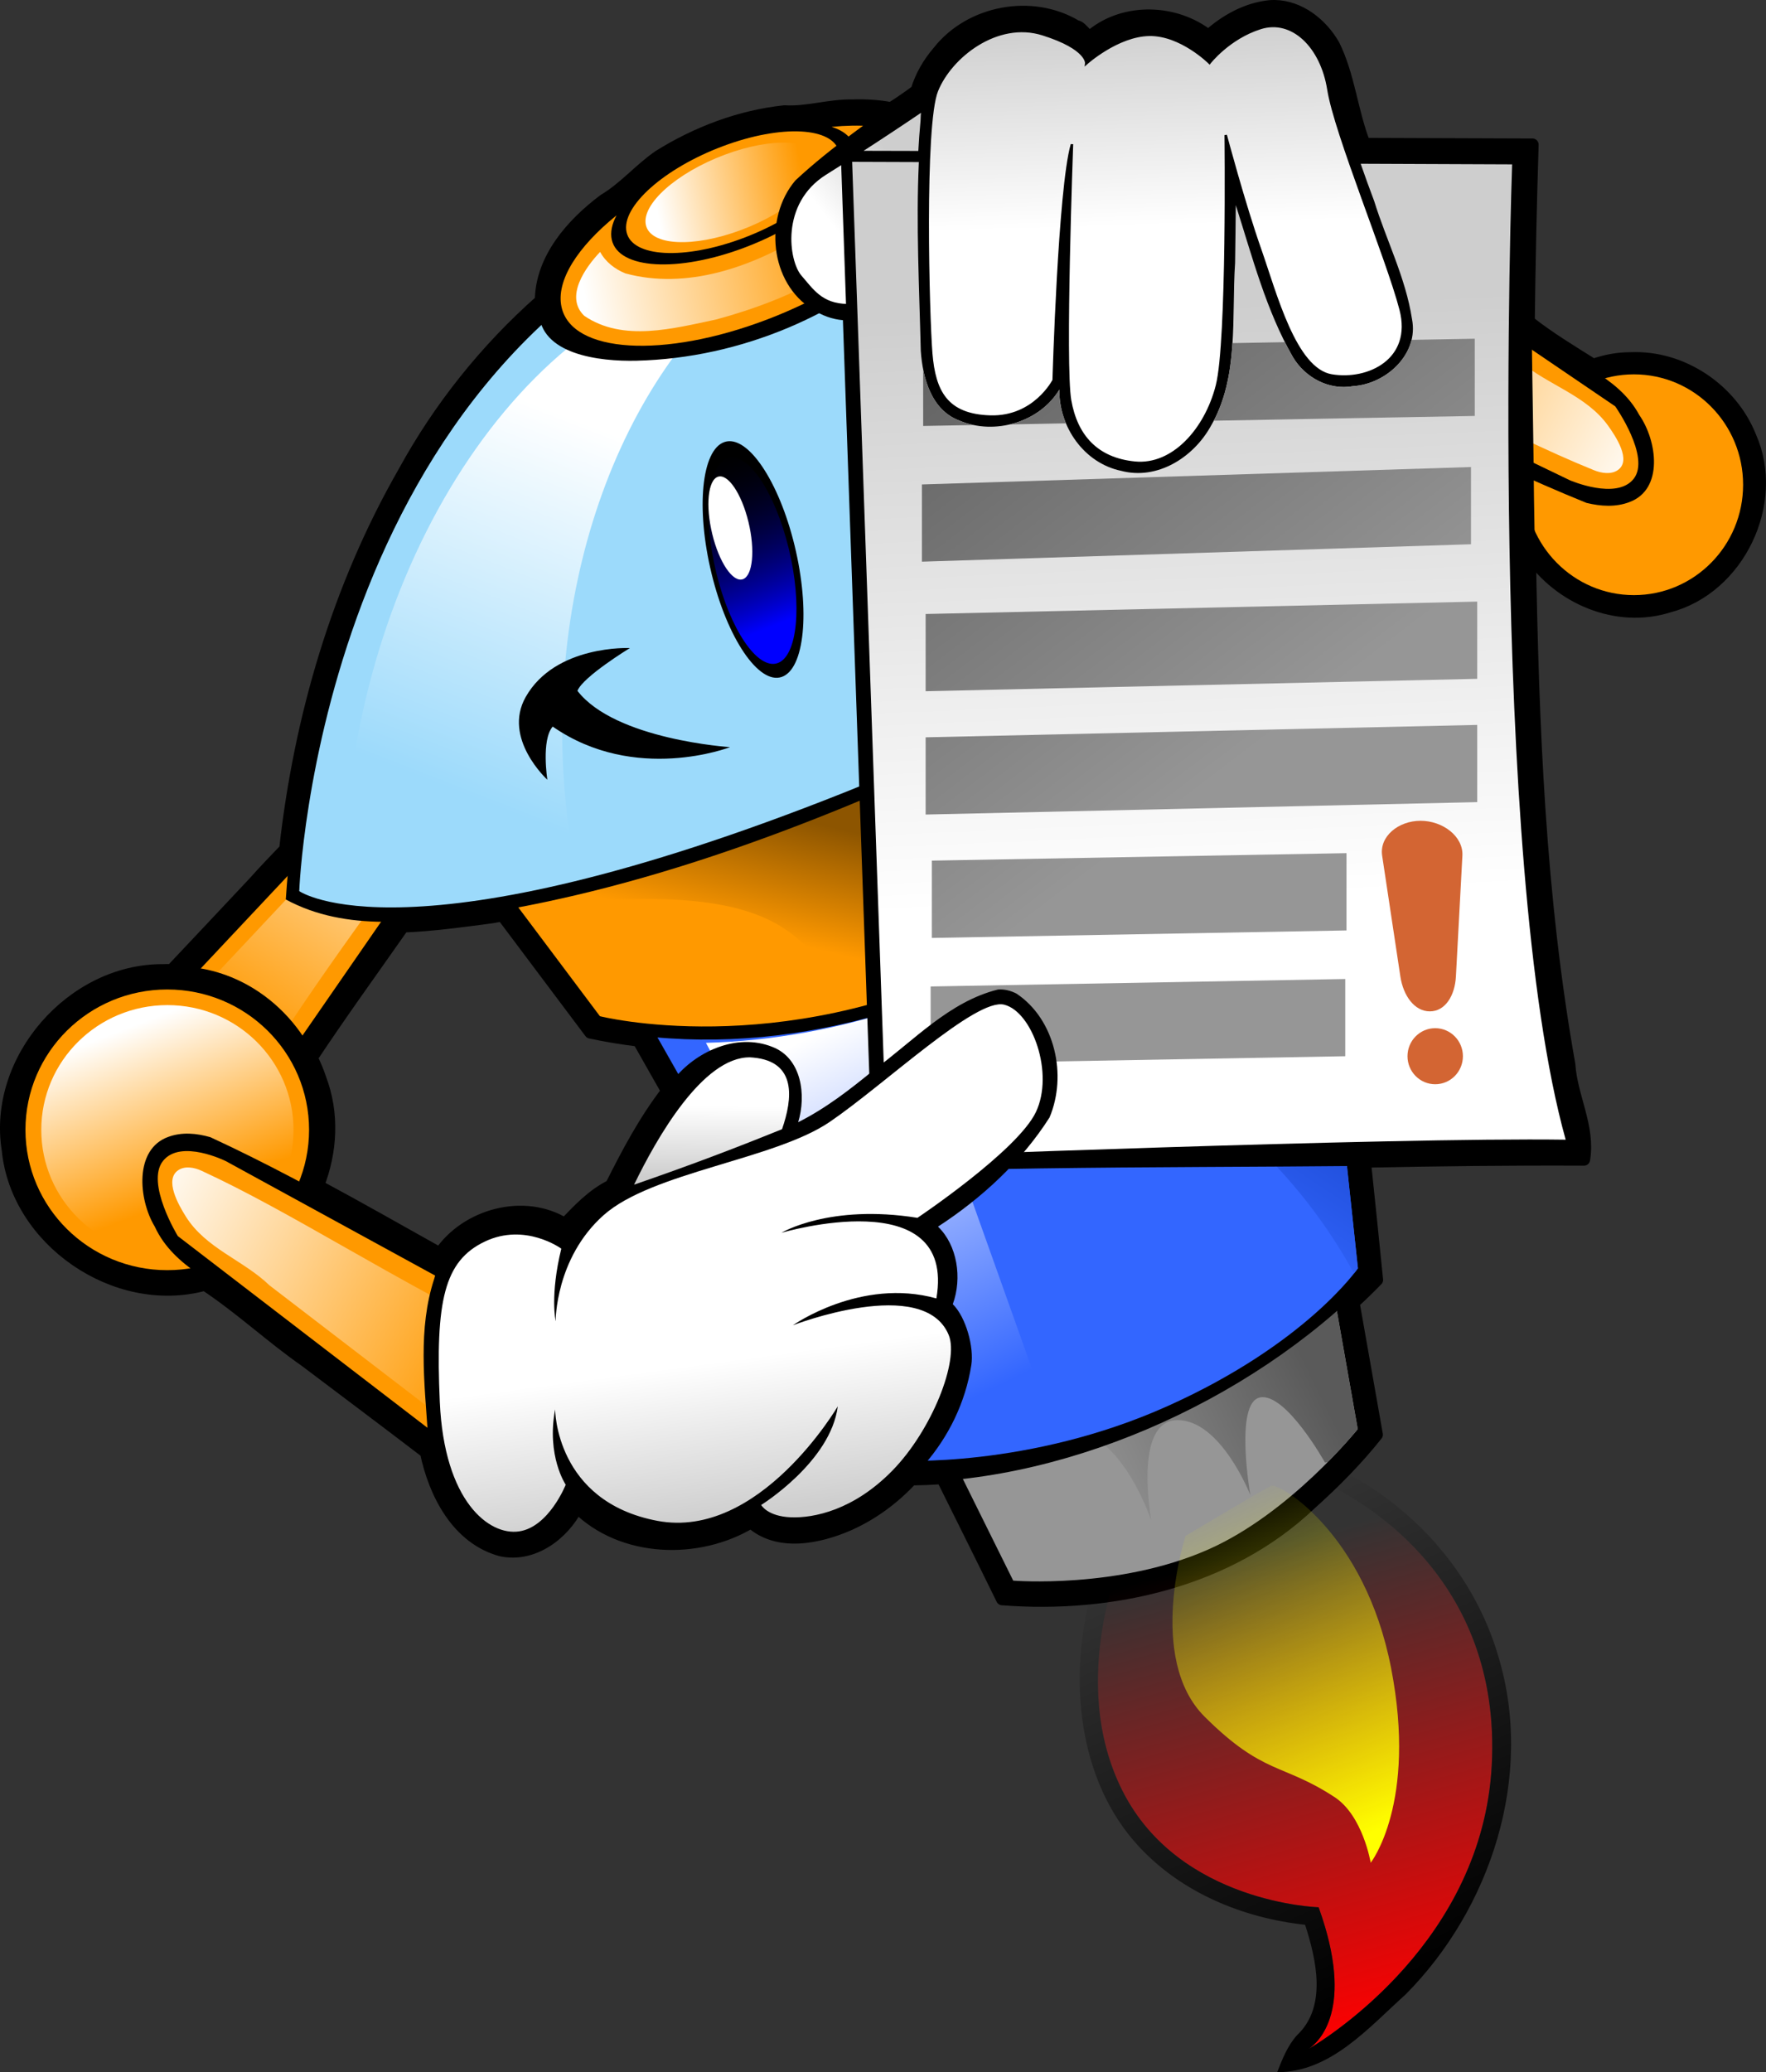 <?xml version="1.0" encoding="UTF-8"?>
<svg version="1.1" viewBox="0 0 716.36 840.23" xmlns="http://www.w3.org/2000/svg" xmlns:xlink="http://www.w3.org/1999/xlink">
<rect x="0" y="0" width="716.36" height="840.23" fill="#333333" stroke="none"/>
<defs>
<linearGradient id="x" x1="312.95" x2="312.7" y1="647.02" y2="675.95" gradientTransform="translate(-18.366 -106.71)" gradientUnits="userSpaceOnUse" xlink:href="#b"/>
<linearGradient id="b">
<stop stop-color="#fff" offset="0"/>
<stop stop-color="#cecece" offset="1"/>
</linearGradient>
<linearGradient id="y" x1="304.07" x2="312.55" y1="752.35" y2="815.21" gradientTransform="translate(-18.366 -106.71)" gradientUnits="userSpaceOnUse" xlink:href="#b"/>
<linearGradient id="d">
<stop stop-color="#969696" offset="0"/>
<stop stop-color="#5a5a5a" offset="1"/>
</linearGradient>
<linearGradient id="a">
<stop stop-color="#f90" offset="0"/>
<stop stop-color="#fff" offset="1"/>
</linearGradient>
<linearGradient id="w" x1="532.61" x2="462.28" y1="515.02" y2="446.08" gradientTransform="matrix(.216 1.42 -1.615 .223 816.72 -363.25)" gradientUnits="userSpaceOnUse" xlink:href="#a"/>
<linearGradient id="v" x1="532.61" x2="462.28" y1="515.02" y2="446.08" gradientTransform="matrix(1.549 -.401 .361 1.72 -809.22 -18.716)" gradientUnits="userSpaceOnUse" xlink:href="#a"/>
<linearGradient id="u" x1="343.07" x2="419.03" y1="796.06" y2="771.06" gradientTransform="matrix(1.276 -.25 .227 1.405 -169.96 -329.26)" gradientUnits="userSpaceOnUse" xlink:href="#d"/>
<linearGradient id="t" x1="299.75" x2="273.4" y1="756.41" y2="644.98" gradientTransform="matrix(1.275 -.257 .234 1.404 -173.79 -317.96)" gradientUnits="userSpaceOnUse">
<stop stop-color="#36f" offset="0"/>
<stop stop-color="#fff" offset="1"/>
</linearGradient>
<linearGradient id="s" x1="362.79" x2="438.37" y1="690.61" y2="604.74" gradientTransform="matrix(1.275 -.257 .234 1.404 -173.79 -317.96)" gradientUnits="userSpaceOnUse">
<stop stop-color="#36f" offset="0"/>
<stop stop-color="#00279c" offset="1"/>
</linearGradient>
<linearGradient id="r" x1="298.34" x2="313.76" y1="620.24" y2="585.51" gradientTransform="matrix(1.2 -.259 .241 1.287 -149.5 -239.56)" gradientUnits="userSpaceOnUse">
<stop stop-color="#f90" offset="0"/>
<stop stop-color="#8d5500" offset="1"/>
</linearGradient>
<linearGradient id="q" x1="181.87" x2="240.02" y1="532.23" y2="436.26" gradientTransform="matrix(1.269 -.29 .263 1.397 -183.8 -280.14)" gradientUnits="userSpaceOnUse">
<stop stop-color="#9cdafb" offset="0"/>
<stop stop-color="#fff" offset="1"/>
</linearGradient>
<linearGradient id="p" x1="363.66" x2="475.7" y1="474.68" y2="435.28" gradientTransform="matrix(1.269 -.29 .263 1.397 -183.8 -280.14)" gradientUnits="userSpaceOnUse">
<stop stop-color="#9cdafb" offset="0"/>
<stop stop-color="#1aa9f6" offset="1"/>
</linearGradient>
<linearGradient id="o" x1="402.37" x2="384.41" y1="915.92" y2="806.28" gradientTransform="matrix(1.302 -.31 .293 1.335 -226.64 -263.69)" gradientUnits="userSpaceOnUse">
<stop stop-color="#ff0" offset="0"/>
<stop stop-color="#ff0" stop-opacity="0" offset="1"/>
</linearGradient>
<linearGradient id="n" x1="397.67" x2="366.45" y1="972.9" y2="816.83" gradientTransform="matrix(1.199 -.286 .27 1.23 -166.27 -187.01)" gradientUnits="userSpaceOnUse">
<stop offset="0"/>
<stop stop-opacity="0" offset="1"/>
</linearGradient>
<linearGradient id="m" x1="377.17" x2="372.08" y1="987.52" y2="827.17" gradientTransform="matrix(1.199 -.286 .27 1.23 -166.27 -187.01)" gradientUnits="userSpaceOnUse">
<stop stop-color="#f00" offset="0"/>
<stop stop-color="#f00" stop-opacity="0" offset="1"/>
</linearGradient>
<linearGradient id="l" x1="356.41" x2="288.22" y1="104.42" y2="102.45" gradientTransform="matrix(1.511 -.3 .33 1.505 -224.65 144.7)" gradientUnits="userSpaceOnUse" xlink:href="#a"/>
<linearGradient id="k" x1="532.61" x2="462.28" y1="515.02" y2="446.08" gradientTransform="matrix(-1.565 .428 -.445 -1.655 1597.7 825.7)" gradientUnits="userSpaceOnUse" xlink:href="#a"/>
<linearGradient id="j" x1="535.4" x2="388.91" y1="500.81" y2="308.89" gradientTransform="translate(-11.978 -110.51)" gradientUnits="userSpaceOnUse" xlink:href="#d"/>
<linearGradient id="i" x1="356.93" x2="385.6" y1="293.41" y2="271.69" gradientTransform="translate(-11.978 -110.51)" gradientUnits="userSpaceOnUse" xlink:href="#b"/>
<linearGradient id="h" x1="486.75" x2="484.29" y1="293.97" y2="211.11" gradientTransform="translate(-11.978 -110.51)" gradientUnits="userSpaceOnUse" xlink:href="#b"/>
<linearGradient id="g" x1="534.86" x2="524.28" y1="566.22" y2="324.79" gradientTransform="translate(-11.978 -110.51)" gradientUnits="userSpaceOnUse" xlink:href="#b"/>
<linearGradient id="c" x1="475.32" x2="457.72" y1="482.37" y2="436.65" gradientUnits="userSpaceOnUse" xlink:href="#a"/>
<linearGradient id="f" x1="365.11" x2="313.37" y1="127.82" y2="126.45" gradientUnits="userSpaceOnUse" xlink:href="#a"/>
<linearGradient id="e" x1="289.55" x2="287.07" y1="526.78" y2="466.31" gradientUnits="userSpaceOnUse">
<stop stop-color="#00f" offset="0"/>
<stop stop-opacity="0" offset="1"/>
</linearGradient>
</defs>
<g transform="translate(-7.517 -91.841)">
<path d="m524.62 94.344c-0.673-0.012-1.348 0.012-2.031 0.062-9.349 0.953-18.028 5.787-24.875 12-13.343-10.53-33.834-11.249-47.156-0.406-2.583 1.37-3.914-3.209-6.469-3.5-17.95-10.808-42.954-6.106-55.844 10.25-3.984 4.627-7.14 10.023-8.875 15.875-3.343 2.524-6.825 4.883-10.375 7.156-5.195-1.017-10.582-1.296-15.688-1.125-9.399-0.173-18.197 2.917-27.531 2.375-18.063 1.911-35.622 8.572-50.969 18.156-7.899 5.441-13.955 12.846-22.281 17.812-12.977 9.702-25.442 23.85-25.562 40.75-22.301 19.71-41.203 43.305-55.531 69.5-26.816 46.763-42.214 99.446-48.188 152.97-4.277 4.426-8.531 8.866-12.625 13.469-11.128 11.88-22.317 23.706-33.469 35.562-1.173-0.02-2.354-0.018-3.531 0.031-36.845-0.211-68.785 36.298-62.906 72.781 3.59 36.831 43.775 64.3 79.5 54.75 0.147-0.028 0.291-0.065 0.438-0.094 14.288 9.444 26.802 21.21 40.875 31.031 16.272 12.297 32.618 24.507 48.812 36.906 3.53 16.918 12.816 34.989 30.5 39.781 12.956 2.736 25.146-6.484 30.781-17.531 18.242 18.263 49.205 19.084 70.562 6.125 10.891 9.849 27.509 6.278 39.625 1 9.709-4.326 18.249-10.677 25.406-18.375 4.183-0.064 8.361-0.229 12.531-0.5 8.116 16.36 16.279 32.693 24.312 49.094 44.37 3.462 92.002-7.27 124.88-38.5 9.726-8.724 18.905-17.928 27.031-28.188-3.151-17.831-6.316-35.664-9.438-53.5 3.261-2.993 6.434-6.077 9.531-9.25-1.604-16.005-3.257-32.003-4.938-48 29.633-0.608 59.261-0.948 88.906-0.812 2.229-13.25-5.147-25.469-5.969-38.438-12.171-68.195-14.802-137.61-16-206.91 11.952 17.747 35.365 27.806 56.438 21.062 28.26-7.389 44.866-41.991 33-68.75-7.615-19.194-27.67-32.715-48.469-31.812-5.288-0.016-10.404 0.953-15.219 2.688-8.838-5.527-17.8-10.947-26.031-17.406-0.062-0.042-0.125-0.083-0.188-0.125 0.281-23.946 0.802-47.877 1.562-71.812-22.729-0.068-45.458-0.161-68.188-0.25-5.121-12.996-6.25-27.623-12.469-40.125-4.908-8.542-13.776-15.597-23.875-15.781zm-313.28 368.62c11.883 15.835 23.756 31.679 35.656 47.5 6.481 1.39 12.998 2.459 19.531 3.25 3.896 6.865 7.792 13.729 11.688 20.594-9.115 11.766-16.164 25.093-22.781 38.312-7.406 3.57-13.516 10.06-18.75 15.594-16.587-10.33-40.153-3.759-50.688 11.938-16.476-9.214-32.904-18.578-49.531-27.5 5.427-13.784 6.319-29.26 0.938-43.438-0.959-2.919-2.148-5.726-3.531-8.438 11.96-17.998 24.683-35.563 37.125-53.312 12.152-0.484 24.366-2.2 36.062-3.75 1.428-0.242 2.856-0.496 4.281-0.75z" stroke="#000" stroke-linejoin="round" stroke-width="5"/>
<path d="m204.61 400.03c-3.204-12.797-22.091-12.42-32.822-7.117-16.537 6.102-23.268 22.186-35.746 32.616-19.539 20.822-38.991 41.583-58.581 62.267 3.214 17.281 5.41 39.238 24.707 48.379 8.639 3.917 22.231 1.214 24.401-8.304 25.032-37.684 53.202-73.957 76.252-112.46 2.023-4.919 3.129-10.259 1.788-15.38z"/>
<path d="m193.33 420.43-76.832 111.11s-12.957 3.801-21.265-8.417c-8.309-12.218-10.935-33.642-10.935-33.642l82.994-88.338s21.086-10.598 28.606-3.58c7.519 7.018-2.567 22.872-2.567 22.872z" fill="#f90"/>
<path d="m191.86 402.97c-2.962-5.602-13.179-0.702-17.497 1.507-12.824 6.561-18.548 19.944-29.071 28.955-18.032 19.213-36.063 38.425-54.095 57.638 3.063 12.215 7.37 28.65 21.822 34.551 30.591-48.518 58.316-81.872 77.688-114.29 1.472-2.463 2.511-5.792 1.153-8.36z" fill="url(#w)"/>
<path d="m76.13 483.81c-36.258 0.859-69.734 40.153-63.148 75.584 4.349 34.909 42.27 60.445 76.78 51.471 34.911-6.874 60.334-48.642 48.67-82.044-8.22-26.696-33.923-46.691-62.302-45.01z"/>
<path transform="matrix(1.681 0 0 1.663 -719.11 -220.11)" d="m506.84 463.06c0 18.899-15.32 34.219-34.219 34.219-18.899 0-34.219-15.32-34.219-34.219 0-18.899 15.32-34.219 34.219-34.219 18.899 0 34.219 15.32 34.219 34.219z" fill="#f90"/>
<path transform="matrix(1.495 0 0 1.479 -631.15 -134.87)" d="m506.84 463.06c0 18.899-15.32 34.219-34.219 34.219-18.899 0-34.219-15.32-34.219-34.219 0-18.899 15.32-34.219 34.219-34.219 18.899 0 34.219 15.32 34.219 34.219z" fill="url(#c)"/>
<path d="m75.764 552.83c-13.871 4.979-12.102 25.357-5.488 36.333 7.91 17.16 26.117 22.535 38.504 34.792 24.346 18.663 59.69 44.919 83.886 63.653 18.812-5.521 31.778-18.172 40.467-40.12 3.697-9.805-0.257-24.183-10.901-25.402-43.32-22.608-85.311-48.775-129.39-69.142-5.566-1.606-11.53-2.169-17.076-0.114z"/>
<path d="m99.045 562.61 127.94 69.93s5.118 13.56-7.75 23.991c-12.868 10.43-36.286 15.806-36.286 15.806l-103.29-79.287s-13.19-21.547-5.996-30.508c7.194-8.961 25.387 0.069 25.387 0.069z" fill="#f90"/>
<path d="m79.913 566.27c-5.961 3.866 0.172 14.334 2.916 18.741 8.15 13.09 23.308 17.696 33.991 28.008 22.464 17.224 44.928 34.448 67.392 51.672 13.241-4.758 31.042-11.36 36.507-27.685-55.657-27.337-94.399-53.368-131.51-70.479-2.82-1.3-6.562-2.03-9.295-0.258z" fill="url(#v)"/>
<path d="m548.71 609.3c-45.167 43.083-105.05 64.53-164.33 66.538 10.322 20.816 20.662 41.622 30.955 62.455 43.54 3.047 90.319-6.934 123.79-39.483 8.933-7.929 17.124-16.393 24.722-25.81-3.955-22.24-7.904-44.48-11.753-66.742-1.129 1.014-2.258 2.028-3.387 3.042z"/>
<path d="m548.63 616.76c-43.246 39.881-99.432 60.835-155.73 64.306l25.621 51.686s42.603 3.462 79.013-12.583c33.477-14.753 60.737-48.857 60.737-48.857z" fill="#969696"/>
<path d="m548.63 616.76c-29.503 27.207-65.022 45.594-102.5 55.642 3.017 1.152 5.644 2.442 7.671 3.933 13.34 9.811 20.751 32.172 20.751 32.172s-7.497-40.457 10.308-40.84c17.805-0.383 29.843 30.39 29.843 30.39s-6.555-37.536 3.927-39.589c10.482-2.054 26.361 26.407 26.361 26.407l1.117-0.219c7.599-7.684 12.16-13.345 12.16-13.345l-9.64-54.552z" fill="url(#u)"/>
<path d="m535.83 385.31c-45.469 42.146-97.083 76.844-152.91 99.863-38.71 14.773-79.935 21.114-120.68 16.962 35.491 62.493 70.453 128.2 105.88 190.73 67.871 1.929 145.64-31.531 195.85-82.8-5.085-52.351-17.478-163.27-24.45-228.18-1.23 1.139-2.46 2.278-3.69 3.417z"/>
<path d="m535.5 393.13c-30.128 27.992-63.483 51.607-98.476 71.645-49.967 30.462-107.91 47.564-165.05 43.772l99.668 175.53s53.127 3.205 109.48-22.088c56.355-25.293 77.215-55.885 77.215-55.885l-22.843-212.97z" fill="#36f"/>
<path d="m535.5 393.13c-30.128 27.992-63.483 51.607-98.476 71.645-17.944 10.94-36.934 20.129-56.529 27.273 76.287 10.136 141.75 53.033 176.26 116.14 1.024-1.298 1.588-2.089 1.588-2.089l-22.843-212.97z" fill="url(#s)"/>
<path d="m293.88 514.69 87.394 163.63c17.944-0.419 35.973-2.666 53.638-6.786l-61.018-171.18c-25.922 8.586-52.939 13.629-80.013 14.329z" fill="url(#t)"/>
<path d="m533.84 295.37c-87.263 74.691-194.15 117.95-302.67 142.41-10.747 2.185-21.608 3.634-32.469 4.987 16.495 21.962 32.906 43.979 49.454 65.895 65.569 13.791 134.48-3.691 191.57-39.206 37.111-21.649 72.148-47.607 102.98-78.603-1.762-32.859-3.503-65.721-5.161-98.586-1.237 1.034-2.474 2.068-3.711 3.102z"/>
<path d="m533.17 302.58c-69.795 59.411-153.94 98.263-239.34 124.45-28.051 8.012-56.758 16.307-85.764 19.823l42.799 57.033s72.178 18.278 154.24-21.731c82.063-40.01 132.6-93.495 132.6-93.495l-4.536-86.081z" fill="#f90"/>
<path d="m533.17 302.58c-69.795 59.411-153.94 98.263-239.34 124.45-10.653 3.043-21.409 6.108-32.232 8.956-2.064 1.518-39.462 22.322-41.558 23.887 136.83-16.946 102.07 32.5 149.8 36.564z" fill="url(#r)"/>
<path d="m337.56 158.94c-63.23 14.453-121.89 54.842-157.76 114.21-33.785 53.846-52.046 118.28-56.352 183.41 24.829 13.416 53.598 8.854 80.126 5.693 67.316-10.765 132.04-35.429 194.6-64.081 75.241-36.435 147.17-85.795 201.33-154.43 7.414-6.109 5.388-11.555-1.542-16.185-70.299-66.823-170.07-92.479-260.41-68.61z"/>
<path d="m128.9 453.17s7.724-218.8 181.79-280.18c174.06-61.376 287.97 62.731 287.97 62.731s-70.986 106.83-248.63 177.45c-177.64 70.622-221.13 39.996-221.13 39.996z" fill="#9cdafb"/>
<path d="m342.59 163.58c-10.396 2.462-21.025 5.55-31.904 9.386-1.861 0.656-3.708 1.347-5.531 2.038 82.785 8.289 149.37 58.124 163.1 130.93 2.892 15.344 3.251 30.792 1.351 46.013 90.748-58.595 129.04-116.21 129.04-116.21s-100.12-109.1-256.06-72.161z" fill="url(#p)"/>
<path d="m296.78 202.74c-84.416 19.291-150.22 129.98-149.87 249.73 26.673 4.731 54.333-1.277 80.881-6.322 4.281-0.975 8.568-1.97 12.833-3.024-0.708-3.832-1.335-7.718-1.904-11.635-14.002-96.527 19.429-188.7 77.976-231.53-6.54 0.316-13.187 1.237-19.912 2.774z" fill="url(#q)"/>
<path d="m462.91 818.12c23.048 45.478 79.487 47.064 79.487 47.064 17.127 47.542-5.103 58.065-5.103 58.065s71.317-39.531 75.329-115.63c4.012-76.101-52.676-109.32-75.225-117.67-22.548-8.351-42.144-7.605-42.144-7.605l-31.52 37.893s-23.873 52.407-0.825 97.886z" fill="url(#m)"/>
<path d="m492.81 674.95c-0.645 0.167-1.229 0.412-1.76 0.783-14.514 19.91-36.231 35.988-40.845 61.681-9.384 34.771-5.636 76.315 19.288 103.15 17.536 18.901 42.426 29.014 67.42 31.729 4.562 14.125 8.984 33.277-3.268 44.766-3.869 4.285-5.941 9.676-8.061 15.019 21.698-0.033 36.961-17.955 52.048-31.48 34.539-34.697 52.278-88.533 37.759-136.83-14.555-50.349-62.315-86.862-113.23-88.78-2.89 0.145-6.56-0.755-9.354-0.036zm2.448 7.381s19.589-0.72 42.137 7.631 79.255 41.577 75.242 117.68c-3.735 70.838-65.731 109.93-74.295 115.01 4.143-2.791 18.956-16.137 4.072-57.45 0 0-56.458-1.605-79.506-47.084s0.839-97.878 0.839-97.878l31.511-37.909z" fill="url(#n)"/>
<path d="m488.42 714.63s-16.104 49.595 7.794 73.345c23.897 23.75 31.546 18.722 52.653 32.546 11.512 7.539 14.657 26.623 14.657 26.623s18.948-24.023 8.278-78.947c-10.671-54.924-45.6-75.336-48.74-73.879-3.14 1.457-34.641 20.312-34.641 20.312z" fill="url(#o)"/>
<path d="m317.61 140.11c-1.256 0.236-2.49 0.503-3.721 0.788-17.937 5.024-37.594 12.207-49.903 26.403-16.812 11.215-38.255 29.243-37.848 50.829 0.33 17.472 24.555 20.352 39.618 19.973 42.322-1.065 83.707-18.74 113.68-47.516 10.572-10.098 20.226-28.483 9.42-42.012-12.583-14.467-35.78-12.874-52.653-10.197-0.768 0.193-1.353 0.483-1.844 0.808-5.552-0.605-11.266-0.108-16.751 0.924z"/>
<path transform="matrix(1.361 -.51 .32 1.462 -199.04 157.37)" d="m371.99 127.19c0 7.043-14.19 12.753-31.694 12.753-17.504 0-31.694-5.71-31.694-12.753 0-7.043 14.19-12.753 31.694-12.753 17.504 0 31.694 5.71 31.694 12.753z" fill="#f90"/>
<path d="m344.86 143.28c5.054 1.603 8.409 4.411 9.296 8.458 2.638 12.034-17.274 30.138-44.461 40.436-27.188 10.298-51.379 8.88-54.017-3.155-0.652-2.975 0.058-6.347 1.93-9.854-15.796 12.769-24.649 26.499-22.311 37.164 4.116 18.776 41.426 21.049 83.369 5.076 41.943-15.973 72.626-44.153 68.51-62.929-2.676-12.209-19.413-17.422-42.315-15.196z" fill="#f90"/>
<path transform="matrix(1.114 -.417 .262 1.196 -107.6 159.63)" d="m371.99 127.19c0 7.043-14.19 12.753-31.694 12.753-17.504 0-31.694-5.71-31.694-12.753 0-7.043 14.19-12.753 31.694-12.753 17.504 0 31.694 5.71 31.694 12.753z" fill="url(#f)"/>
<path d="m359.78 149.49c3.595 17.439-13.644 29.621-26.414 37.783-20.988 12.789-47.255 22.197-72.173 15.42-4.217-1.699-8.066-4.658-10.239-8.712-5.934 6.224-14.493 18.184-6.443 25.914 15.757 10.753 36.295 5.095 53.502 1.493 30.844-8.316 62.33-23.49 80.634-50.129 4.457-6.615 3.334-17.534-5.804-19.506-3.959-1.464-9.622-3.199-13.064-2.263z" fill="url(#l)"/>
<path d="m668.07 239.2c-27.914 0.675-50.771 28.804-45.7 56.674 3.348 27.46 32.543 47.546 59.112 40.487 26.877-5.407 44.506-36.474 35.526-62.749-6.328-21-27.089-35.735-48.937-34.412z"/>
<path transform="matrix(1.294 0 0 1.308 58.738 -317.29)" d="m506.84 463.06c0 18.899-15.32 34.219-34.219 34.219-18.899 0-34.219-15.32-34.219-34.219 0-18.899 15.32-34.219 34.219-34.219 18.899 0 34.219 15.32 34.219 34.219z" fill="#f90"/>
<path transform="matrix(1.151 0 0 1.163 126.46 -250.24)" d="m506.84 463.06c0 18.899-15.32 34.219-34.219 34.219-18.899 0-34.219-15.32-34.219-34.219 0-18.899 15.32-34.219 34.219-34.219 18.899 0 34.219 15.32 34.219 34.219z" fill="url(#c)"/>
<path d="m668.49 295.42c13.947-5.171 11.237-24.84 3.995-35.289-8.839-16.398-27.672-21.132-40.867-32.673-25.692-17.432-51.305-34.783-76.848-52.287-18.969 5.822-43.298 11.247-51.2 32.703-3.341 9.58 1.334 23.388 12.259 24.295 45.246 20.763 89.292 45.003 135.22 63.578 5.756 1.411 11.872 1.804 17.445-0.327z"/>
<path d="m644.28 286.56-133.77-64.378s-5.828-12.987 6.852-23.407c12.68-10.419 36.36-16.219 36.36-16.219l109.01 74.061s14.426 20.507 7.476 29.36c-6.95 8.853-25.932 0.583-25.932 0.583z" fill="#f90"/>
<path d="m663.65 282.53c5.917-3.892-0.81-13.862-3.808-18.056-8.904-12.455-24.589-16.522-35.957-26.226-23.706-16.088-47.413-32.176-71.119-48.264-13.312 4.942-31.201 11.784-36.059 27.717 58.055 25.022 98.777 49.214 137.44 64.817 2.938 1.186 6.792 1.796 9.504 0.011z" fill="url(#k)"/>
<path d="m522.72 96.406c-9.511 1.004-18.083 6.165-24.938 12.625-11.845-10.026-30.242-12.206-43.219-3.281-2.722 1.773-5.388 4.471-7.781 0.938-15.058-11.383-37.776-10.615-51.75 2.188-6.482 5.438-14.476 10.733-16.842 18.917-16.546 12.351-32.91 23.136-48.033 37.208-12.829 15.112-10.458 41.583 7 52.312 3.669 2.397 7.892 3.998 12.281 4.344 4.06 115.19 8.065 230.37 12.094 345.56 95.546-3.256 165.59-1.291 286.72-3.936 1.447-11.225-4.71-24.591-5.465-35.655-14.757-79.017-11.419-154.42-13.031-234.58-0.38-45.067-1.965-93.357-0.518-138.4-22.511-0.038-47.164-2.358-69.674-2.393-4.519-12.211-6.909-25.049-10.844-37.375-4.487-10.143-14.215-19.287-26-18.469z"/>
<path d="m353.18 157.46 14.156 403.56s203.56-8.073 275.28-7.062c-31.82-114.15-21.719-395.47-21.719-395.47l-61.438-0.25c1.747 5.053 3.583 10.087 5.469 15.094 4.954 15.98 12.796 31.198 15.344 47.844 2.864 14.231-10.443 26.39-23.906 27.25-9.748 1.729-19.375-3.431-24.375-11.75-10.93-19.06-16.497-40.779-23.188-61.656-0.032 7.813-0.19 15.625-0.281 23.438-1.506 22.14 1.733 46.408-9.906 66.25-6.998 12.566-21.622 21.952-36.375 18.031-15.037-3.159-25.254-17.906-25-32.938-7.976 13.278-26.358 18.642-40.5 12.594-11.441-4.219-14.962-17.289-15.719-28.281-0.605-25.483-1.959-51.073-0.781-76.562l-27.062-0.094z" fill="url(#g)"/>
<path d="m442.34 150.4c-5.179 18.036-7.41 95.62-7.41 95.62s-7.742 15.244-25.672 14.739c-17.93-0.505-22.728-10.354-23.991-25.506-1.263-15.152-3.283-92.682 2.273-106.57 5.556-13.89 24.496-28.789 42.931-22.981 18.435 5.808 17.678 11.869 17.678 11.869s12.627-11.364 25.506-11.617c12.879-0.253 24.496 11.364 24.496 11.364s7.829-10.102 20.708-14.142c12.879-4.041 24.788 7.574 27.527 25.001 2.778 17.678 23.991 68.69 29.294 89.146s-13.132 29.294-28.032 26.769-22.728-33.335-29.042-51.265c-6.465-18.36-13.89-46.214-13.89-46.214s1.01 83.59-3.535 101.52c-4.546 17.93-17.93 32.83-33.335 31.315s-23.739-10.859-26.264-25.254c-2.525-14.395 0.758-103.79 0.758-103.79z" fill="url(#h)" stroke="#000" stroke-width="1px"/>
<path d="m381.71 136.58c-6.947 4.728-16.327 10.944-25.562 16.906 8.115 0.027 16.229 0.053 24.344 0.062 0.243-4.268 0.527-8.521 0.938-12.781 4e-3 -1.407 0.116-2.807 0.281-4.188zm-32.5 21.344c-2.331 1.485-4.703 2.982-6.875 4.344-18.94 11.869-15.397 35.595-10.094 41.656 4.69 5.36 8.399 11.525 18.969 11.656-0.674-19.218-1.328-38.438-2-57.656z" fill="url(#i)" stroke="#000" stroke-width="1px"/>
<path d="m605.74 229.18-25.656 0.469c-2.49 10.295-13.04 18.099-23.719 18.781-9.748 1.729-19.375-3.431-24.375-11.75-1.15-2.006-2.242-4.033-3.281-6.094l-21.25 0.375c-0.704 10.973-2.465 21.709-7.562 31.469l105.84-1.938v-31.312zm-223.75 12.438v22.938l20.406-0.375c-1.937-0.408-3.83-1-5.656-1.781-8.907-3.284-13.011-11.925-14.75-20.781zm55.25 8.188c-4.365 7.267-11.833 12.172-20.031 14.125l22.719-0.438c-1.804-4.307-2.767-8.976-2.688-13.688zm166.97 31.406-222.72 7.062v31.312l222.72-7.062v-31.312zm2.531 54.562-223.75 5.031v31.312l223.75-5.031v-31.312zm0 50-223.75 5.031v31.312l223.75-5.031v-31.312zm-53.031 52-168.19 3.031v31.344l168.19-3.031v-31.344zm-0.5 51.031-168.19 3.031v31.312l168.19-3.031v-31.312z" fill="url(#j)"/>
<path d="m583.76 424.65c9.017 0 17.382 6.341 16.963 14.149l-2.627 48.978c-0.418 7.798-4.338 14.149-10.58 14.149s-10.779-6.348-11.956-14.149l-7.388-48.978c-1.178-7.808 6.571-14.149 15.588-14.149z" fill="#d36533"/>
<path transform="translate(-12.989 -112.03)" d="m613.92 632.14c0 6.276-5.031 11.364-11.238 11.364s-11.238-5.088-11.238-11.364c0-6.276 5.031-11.364 11.238-11.364s11.238 5.088 11.238 11.364z" fill="#d36533"/>
<path d="m412.38 493.06c-19.936 4.917-34.309 20.907-50.438 32.656-9.615 7.895-19.532 15.594-30.656 21.156 3.341-10.886 1.459-26.002-10.531-30.562-14.629-5.832-31.335 2.16-40.018 13.287-10.427 12.688-16.559 29.646-23.607 44.432-7.909 3.885-14.573 10.079-19.688 17.094-18.37-13.264-48.101-2.887-53.795 19.258-6.63 20.131-3.951 42.038-2.581 62.703 2.36 17.77 10.1 38.014 28.063 44.851 10.98 3.523 22.476-2.911 28.25-12.125 1.551-1.959 2.748-4.143 3.688-6.469 17.335 20.058 50.18 20.999 71.406 7.125 7.649 8.753 21.442 7.55 31.656 4.344 30.137-9.477 52.657-35.274 57.397-65.493 1.119-7.133-2.119-19.314-7.522-24.663 3.868-10.576 1.835-23.908-6-31.438 17.718-11.532 33.854-26.387 45.25-44.281 7.203-17.098 2.262-39.71-13.375-50.188-2.304-1.196-4.893-1.869-7.5-1.688z"/>
<path d="m232.91 627.57s-0.202-25.498 19.441-42.998c19.643-17.5 69.286-22.5 91.786-37.857s59.286-50.357 70.714-47.5c11.429 2.857 20.357 27.857 12.857 43.571s-48.036 42.857-48.036 42.857c-35.714-5.714-55.179 6.071-55.179 6.071s71.071-21.071 62.857 26.607c-30.714-8.571-58.214 10.893-58.214 10.893s53.075-20.574 63.214 3.929c4.286 10.357-6.786 38.571-22.857 55-15.726 16.076-31.896 19.268-41.071 18.929-9.643-0.357-12.143-5-12.143-5s28.214-17.5 31.071-40c0 0-31.786 54.286-73.214 46.429-41.429-7.857-41.436-45.209-41.436-45.209-3.571 18.929 4.293 30.566 4.293 30.566s-6.786 17.143-18.929 18.929-30.357-12.143-32.143-52.5c-1.816-41.037 1.786-57.143 18.214-65 16.429-7.857 31.071 2.857 31.071 2.857-4.643 18.929-2.298 29.426-2.298 29.426z" fill="url(#y)"/>
<path d="m311.79 520.57c-19.227-0.269-38.021 32.96-47.062 51.625 22.422-7.734 40.205-14.475 60.014-22.498 4.298-12.349 6.015-27.404-11.67-29.033-0.424-0.039-0.857-0.088-1.281-0.094z" fill="url(#x)"/>
<path d="m303.66 394.79s-46.59-2.998-61.909-22.83c2.188-5.708 21.269-17.349 21.269-17.349s-30.225-1.418-42.262 19.843c-9.524 16.823 8.79 33.557 8.79 33.557s-2.535-16.121 2.164-21.56c33.517 23.259 71.949 8.338 71.949 8.338z"/>
<path transform="matrix(.978 -.327 .345 1.419 -142.1 -303.77)" d="m304.46 504.86c0 18.541-7.715 33.571-17.232 33.571s-17.232-15.03-17.232-33.571 7.715-33.571 17.232-33.571 17.232 15.03 17.232 33.571z"/>
<path transform="matrix(.853 -.285 .301 1.239 -84.21 -224.51)" d="m304.46 504.86c0 18.541-7.715 33.571-17.232 33.571s-17.232-15.03-17.232-33.571 7.715-33.571 17.232-33.571 17.232 15.03 17.232 33.571z" fill="url(#e)"/>
<path transform="matrix(.426 -.142 .15 .619 105.69 34.209)" d="m304.46 504.86c0 18.541-7.715 33.571-17.232 33.571s-17.232-15.03-17.232-33.571 7.715-33.571 17.232-33.571 17.232 15.03 17.232 33.571z" fill="#fff"/>
</g>
</svg>
